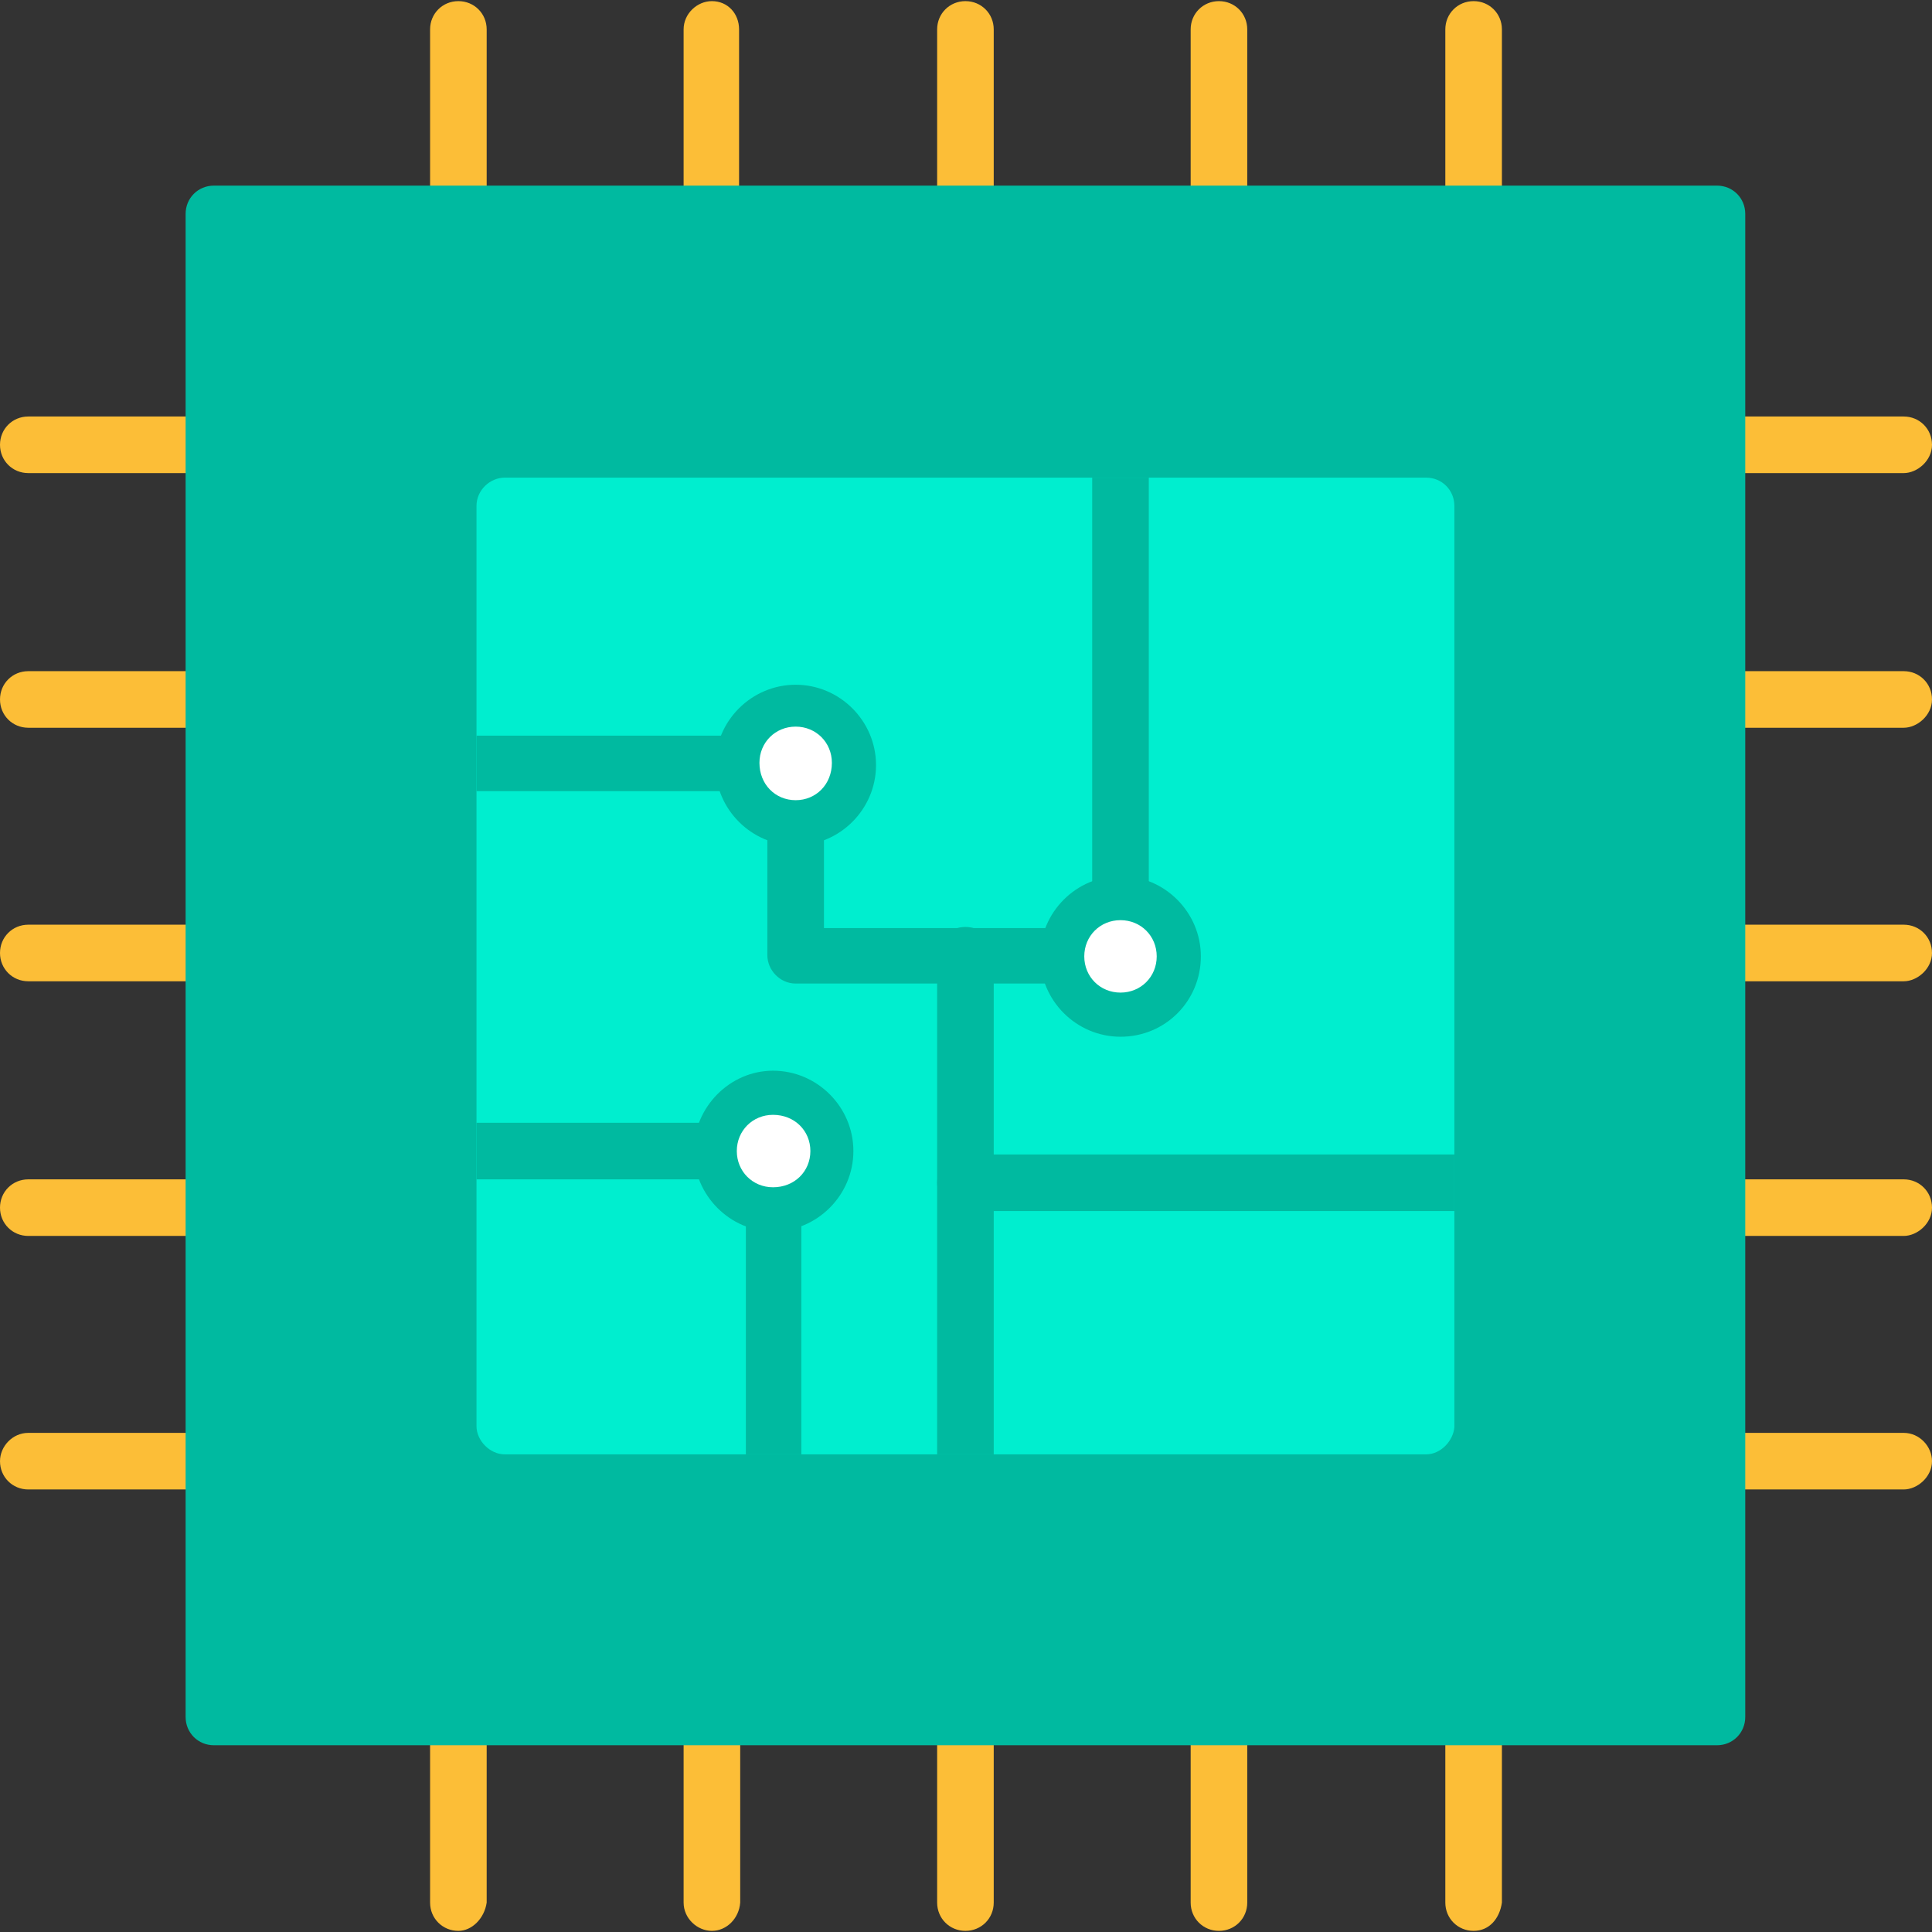 <svg clip-rule="evenodd" fill-rule="evenodd" height="1.707in" image-rendering="optimizeQuality" shape-rendering="geometricPrecision" text-rendering="geometricPrecision" viewBox="0 0 1707 1707" width="1.707in" xmlns="http://www.w3.org/2000/svg"><rect x="0" y="0" width="1707" height="1707" fill="#333333" stroke="none"/><g id="Layer_x0020_1"><g fill="#fcbe37"><path d="m1682 418h-164c-14 0-25-11-25-25s11-25 25-25h164c14 0 25 11 25 25s-13 25-25 25z"/><path d="m1682 643h-164c-14 0-25-11-25-25s11-25 25-25h164c14 0 25 11 25 25s-13 25-25 25z"/><path d="m1682 867h-164c-14 0-25-11-25-25s11-25 25-25h164c14 0 25 11 25 25s-13 25-25 25z"/><path d="m1682 1092h-164c-14 0-25-11-25-25s11-25 25-25h164c14 0 25 11 25 25s-13 25-25 25z"/><path d="m1682 1316h-164c-14 0-25-11-25-25 0-13 11-25 25-25h164c14 0 25 12 25 25 0 14-13 25-25 25z"/><path d="m405 214c-14 0-25-11-25-25v-163c0-14 11-25 25-25s25 11 25 25v165c-2 12-13 23-25 23z"/><path d="m629 214c-13 0-25-11-25-25v-163c0-14 12-25 25-25 14 0 24 11 24 25v165c0 12-11 23-24 23z"/><path d="m853 214c-14 0-25-11-25-25v-163c0-14 11-25 25-25s25 11 25 25v165c0 12-11 23-25 23z"/><path d="m1077 214c-14 0-25-11-25-25v-163c0-14 11-25 25-25s25 11 25 25v165c0 12-11 23-25 23z"/><path d="m1302 214c-14 0-25-11-25-25v-163c0-14 11-25 25-25s25 11 25 25v165c-2 12-11 23-25 23z"/><path d="m405 1706c-14 0-25-11-25-25v-164c0-13 11-25 25-25s25 12 25 25v164c-2 14-13 25-25 25z"/><path d="m629 1706c-13 0-25-11-25-25v-164c0-13 12-25 25-25 14 0 25 12 25 25v164c-1 14-12 25-25 25z"/><path d="m853 1706c-14 0-25-11-25-25v-164c0-13 11-25 25-25s25 12 25 25v164c0 14-11 25-25 25z"/><path d="m1077 1706c-14 0-25-11-25-25v-164c0-13 11-25 25-25s25 12 25 25v164c0 14-11 25-25 25z"/><path d="m1302 1706c-14 0-25-11-25-25v-164c0-13 11-25 25-25s25 12 25 25v164c-2 14-11 25-25 25z"/><path d="m189 418h-164c-14 0-25-11-25-25s11-25 25-25h165c14 0 25 11 25 25s-13 25-26 25z"/><path d="m189 643h-164c-14 0-25-11-25-25s11-25 25-25h165c14 0 25 11 25 25s-13 25-26 25z"/><path d="m189 867h-164c-14 0-25-11-25-25s11-25 25-25h165c14 0 25 11 25 25s-13 25-26 25z"/><path d="m189 1092h-164c-14 0-25-11-25-25s11-25 25-25h165c14 0 25 11 25 25s-13 25-26 25z"/><path d="m189 1316h-164c-14 0-25-11-25-25 0-13 11-25 25-25h165c14 0 25 12 25 25 0 14-13 25-26 25z"/></g><path d="m1517 1542h-1328c-14 0-25-11-25-25v-1328c0-14 11-25 25-25h1328c14 0 25 11 25 25v1328c0 14-11 25-25 25z" fill="#00baa0"/><path d="m1260 1285h-814c-13 0-25-12-25-25v-813c0-14 12-25 25-25h814c14 0 25 11 25 25v814c-1 12-12 24-25 24z" fill="#00eecf"/><path d="m878 1285h-50v-441c0-14 11-25 25-25s25 11 25 25z" fill="#00baa0"/><path d="m1285 1020v50h-432c-14 0-25-11-25-25s11-25 25-25z" fill="#00baa0"/><path d="m708 1285h-49v-221c0-14 11-25 24-25 14 0 25 11 25 25zm-287-243v-50h215c14 0 25 11 25 25s-11 25-23 25z" fill="#00baa0"/><path d="m944 869h-241c-14 0-25-12-25-25v-124c0-14 11-25 25-25s25 11 25 25v100h216c14 0 25 11 25 25s-12 24-25 24zm-523-170v-49h235c14 0 25 11 25 24 0 14-11 25-25 25zm544-277h50v376c0 12-11 23-25 23s-25-11-25-25z" fill="#00baa0"/><path d="m703 747c-39 0-71-32-71-71s32-71 71-71 71 32 71 71-32 71-71 71z" fill="#00baa0"/><path d="m990 916c-39 0-71-32-71-71s32-71 71-71 71 32 71 71-31 71-71 71z" fill="#00baa0"/><path d="m683 1088c-38 0-70-32-70-71s32-71 70-71c39 0 71 32 71 71s-32 71-71 71z" fill="#00baa0"/><path d="m703 642c-18 0-32 14-32 32 0 19 14 33 32 33s32-14 32-33c0-18-14-32-32-32z" fill="#fff"/><path d="m990 813c-18 0-32 14-32 32s14 32 32 32 32-14 32-32-14-32-32-32z" fill="#fff"/><path d="m683 985c-18 0-32 14-32 32s14 32 32 32c19 0 33-14 33-32s-14-32-33-32z" fill="#fff"/></g></svg>